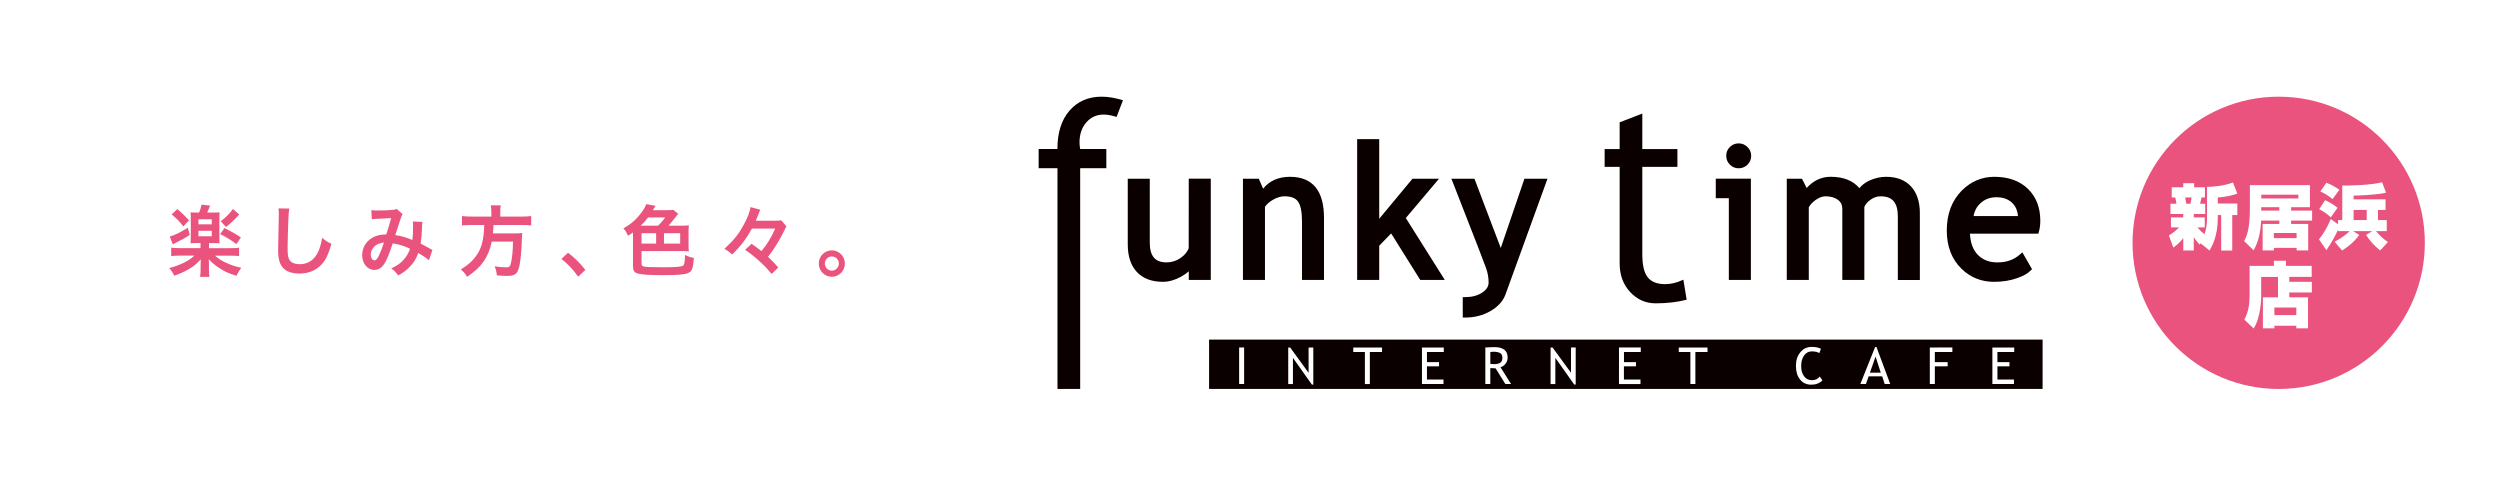 <svg xmlns="http://www.w3.org/2000/svg" id="_&#x30EC;&#x30A4;&#x30E4;&#x30FC;_2" viewBox="0 0 1024 200"><g id="_&#x6587;&#x5B57;"><rect width="1024" height="200" style="fill:#fff; stroke-width:0px;"></rect><path d="M457.34,47.9c-1.9-.64-3.68-.97-5.32-.97-2.85,0-5.22,1.08-7.07,3.21-1.86,2.15-2.77,4.88-2.78,8.16,0,.88.09,1.79.27,2.74h10.71v7.86h-10.71v90.41s-9.3,0-9.3,0v-90.42s-7.71,0-7.71,0v-7.85h7.68c0-6.68,1.65-11.93,4.96-15.73,3.31-3.8,7.69-5.71,13.14-5.71,2.72,0,5.64.5,8.75,1.46l-2.61,6.83Z" style="fill:#0b0000; stroke-width:0px;"></path><path d="M486.91,73.2s0,27.99-.02,28.49c-.56,1.49-1.66,2.82-3.33,3.99-1.76,1.19-3.64,1.79-5.74,1.79-4.69,0-6.87-2.57-6.87-8.08v-26.19s-9.02,0-9.02,0v26.92c0,4.82,1.25,8.61,3.71,11.27,2.48,2.66,6.07,4.04,10.67,4.04,2.42,0,4.93-.7,7.42-2.08,1.27-.7,2.33-1.44,3.19-2.22-.01,1.23-.01,3.53-.01,3.53h9.02s0-41.47,0-41.47h-9.01Z" style="fill:#0b0000; stroke-width:0px;"></path><path d="M528.37,72.42c-4.8,0-8.47,1.7-10.99,4.87-.67-1.51-1.78-4.09-1.78-4.09h-6.49v41.47h9.02v-29.97c.83-1.17,1.97-2.17,3.47-2.98,1.59-.88,3.1-1.32,4.5-1.32,2.63,0,4.46.67,5.51,2.09,1.12,1.5,1.69,4.26,1.69,8.2v23.97h9.01v-25.45c0-11.13-4.68-16.79-13.94-16.79Z" style="fill:#0b0000; stroke-width:0px;"></path><path d="M589.41,73.21h-10.86s-10.76,12.95-13.62,16.39c0-4.86,0-32.6,0-32.6h-9.04v57.67h9.04s0-13.24,0-14.03c.46-.48,3.64-3.74,4.88-5.03,1.27,2,11.93,19.06,11.93,19.06h10.05s-15.19-24.12-15.97-25.37c.9-1.08,13.59-16.08,13.59-16.08Z" style="fill:#0b0000; stroke-width:0px;"></path><path d="M632.35,73.2h-7.94s-8.15,23.86-9.7,28.38c-1.71-4.49-10.78-28.38-10.78-28.38h-9.44l11.23,28.79,2.94,7.75c.72,1.97,1.07,3.99,1.07,5.99,0,1.6-.86,2.94-2.64,4.13-1.89,1.23-4.22,1.84-6.9,1.84h-1.05v8.37h1.05c3.75,0,7.19-.88,10.24-2.63,3.12-1.79,5.2-4.07,6.2-6.79l17.22-47.45h-1.5Z" style="fill:#0b0000; stroke-width:0px;"></path><path d="M663.41,68.36h-6.15v-7.31h6.15v-10.95s9.28-3.58,9.28-3.58v14.53h14.38v7.31h-14.38v35.78c0,4.42.73,7.58,2.22,9.45,1.48,1.88,3.88,2.8,7.17,2.8,2.4,0,4.85-.61,7.42-1.83l1.36,8.21c-3.85.98-8.08,1.47-12.67,1.48-4.15,0-7.65-1.56-10.51-4.66-2.85-3.09-4.27-6.99-4.27-11.73v-39.49Z" style="fill:#0b0000; stroke-width:0px;"></path><path d="M712.16,58.73c-1.41,0-2.63.49-3.61,1.49-.99.97-1.49,2.18-1.49,3.6s.52,2.63,1.51,3.63c.98.98,2.19,1.49,3.58,1.48,1.41,0,2.64-.51,3.63-1.48,1-1.01,1.5-2.21,1.5-3.63s-.5-2.59-1.5-3.58c-1-1.01-2.21-1.51-3.63-1.51Z" style="fill:#0b0000; stroke-width:0px;"></path><path d="M702.78,73.2v7.98s4,0,5.35,0v33.48h9.03v-41.47h-14.38Z" style="fill:#0b0000; stroke-width:0px;"></path><path d="M772.56,72.42c-2.38,0-4.74.54-7,1.6-1.76.84-2.99,1.9-3.94,3.07-2.53-3.03-6.44-4.68-11.78-4.68-3.85,0-7.11,1.6-9.83,4.58-.69-1.32-1.92-3.79-1.92-3.79h-6.23s0,41.46,0,41.46h9.02v-29.76c.6-1.09,1.55-2.11,2.91-3.07,1.39-.94,2.7-1.42,3.87-1.42,2.17,0,3.9.49,5.17,1.46,1.21.91,1.78,2.13,1.78,3.74v29.06h9.02v-29.92c.48-1.09,1.32-2.09,2.57-2.96,1.3-.93,2.66-1.38,4.16-1.37,4.77,0,7.01,2.63,6.99,8.26v26h9.02v-27.42c0-4.6-1.21-8.25-3.6-10.87-2.42-2.63-5.85-3.96-10.2-3.96Z" style="fill:#0b0000; stroke-width:0px;"></path><path d="M830.78,77.49c-3.38-3.37-8.06-5.07-13.91-5.07-5.07,0-9.55,1.88-13.26,5.58-4.12,4.11-6.21,9.64-6.21,16.4,0,6.52,2.04,11.82,6.06,15.71,3.65,3.54,8.1,5.33,13.3,5.33,3.52,0,6.77-.52,9.67-1.59,2.38-.84,4.13-1.82,5.31-3.03l.58-.56-3.96-6.9-.98.86c-2.49,2.2-5.52,3.26-9.25,3.26-3.24,0-5.81-.96-7.85-2.94-2.12-2.06-3.2-5.07-3.39-8.83h28.02l.21-.76c.4-1.39.59-2.94.59-4.57,0-5.3-1.65-9.63-4.92-12.88ZM808.35,88.52c.39-1.97,1.18-3.7,2.65-5.1,1.84-1.78,4.03-2.62,6.75-2.63,2.89,0,5.11.87,6.76,2.64,1.28,1.38,1.88,3.12,2.07,5.08h-18.22Z" style="fill:#0b0000; stroke-width:0px;"></path><path d="M765.91,152.65h4.45l-2.13-6.6-2.31,6.6ZM615.37,146.43c0-.84-.3-1.43-.89-1.79-.6-.38-1.54-.56-2.84-.57-.21,0-.6.04-1.2.11v4.86c.49.07.96.11,1.43.11,1.22,0,2.11-.2,2.68-.6.56-.39.83-1.09.83-2.11ZM495.24,139.09v20.23h341.41v-20.23h-341.41ZM509.59,157.3h-2.04v-14.97h2.04v14.97ZM537.33,157.5l-7.74-10.93v10.74s-1.93,0-1.93,0v-14.96s.81,0,.81,0l7.53,10.35v-10.35h1.93v15.17h-.61ZM566.08,144.18h-4.99v13.13s-2.03,0-2.03,0v-13.13h-4.76v-1.83s11.78,0,11.78,0v1.84ZM589.43,148.34v1.72h-4.95v5.39h6.78v1.85s-8.83,0-8.83,0v-14.96h8.94s0,1.83,0,1.83h-6.89v4.15h4.95ZM616.59,157.3l-3.99-6.43c-.47,0-1.18-.03-2.17-.1v6.53h-2.04v-14.97c.07,0,.6-.02,1.58-.08,1-.05,1.71-.07,2.16-.07,3.59,0,5.4,1.43,5.4,4.28,0,.93-.29,1.78-.88,2.54-.58.76-1.26,1.22-2.06,1.4l4.34,6.89h-2.33ZM645.4,157.5h-.6l-7.73-10.93v10.73h-1.95v-14.96h.82l7.54,10.34v-10.35h1.93s0,15.16,0,15.16ZM670.1,148.32v1.74h-4.94v5.4h6.78s0,1.84,0,1.84h-8.81v-14.97h8.93v1.84s-6.88,0-6.88,0v4.16h4.94ZM694.42,157.3h-2.04v-13.13h-4.76v-1.83h11.78v1.83h-4.97v13.13ZM741.91,157.57c-1.95,0-3.49-.72-4.62-2.14-1.12-1.39-1.68-3.25-1.68-5.56s.59-4.1,1.8-5.57c1.2-1.48,2.75-2.21,4.64-2.21,1.64,0,2.9.27,3.82.8l-.69,1.76c-.64-.47-1.67-.72-3.08-.72-1.31,0-2.37.57-3.16,1.7-.8,1.12-1.19,2.59-1.18,4.36,0,1.71.4,3.09,1.21,4.16.81,1.05,1.86,1.58,3.16,1.58,1.4,0,2.48-.5,3.23-1.5l1.12,1.56c-1.18,1.18-2.7,1.78-4.57,1.78ZM771.97,157.3l-1.02-3.16h-5.55l-1.12,3.16h-2.29l6.07-15.18h.54l5.64,15.18h-2.28ZM792.51,148.34h5.24v1.72s-5.24,0-5.24,0v7.24h-2.06v-14.96s9.24-.01,9.24-.01v1.85s-7.18,0-7.18,0v4.16ZM825.03,144.18h-6.89v4.16h4.93v1.72h-4.92v5.4s6.77,0,6.77,0v1.84h-8.84v-14.96h8.95v1.83Z" style="fill:#0b0000; stroke-width:0px;"></path><circle cx="933.35" cy="99.46" r="59.86" style="fill:#e9537d; stroke-width:0px;"></circle><path d="M901.34,99.62l-.32.61c-.64-.69-1.56-1.7-2.45-3.06v5.43h-4.3v-5.08c-.26.35-1.76,2.28-4.07,3.9l-1.82-4.99c1.65-1.04,2.86-1.93,4.19-3.29h-3.35v-4.1h5.05v-1.39h-5.25v-4.19h2.48c-.12-.84-.29-1.67-.52-2.57h-1.44v-4.19h4.73v-1.67h4.45v1.67h4.42v4.19h-1.39c-.17.89-.2,1.07-.58,2.57h2.08v4.19h-4.68v1.39h4.5v4.1h-3c1.33,1.5,1.47,1.62,2.89,2.8.75-1.96,1.04-4.5,1.04-6.61v-12.79c2.71-.03,6.99-.43,10.62-1.79l1.79,4.53c-2.25.87-5.63,1.5-8,1.59v2.51h8v4.71h-2.08v14.52h-4.53v-14.52h-1.39v1.27c0,7.3-2.37,11.49-3.38,13.25l-3.7-2.97ZM895.05,80.88c.2.89.43,2.25.49,2.57h1.67c.14-.64.35-1.59.46-2.57h-2.63Z" style="fill:#fff; stroke-width:0px;"></path><path d="M926.14,90.35c-.17,4.24-.92,8.49-3.06,12.18l-3.9-3.81c.95-1.76,2.37-4.39,2.37-13.45v-9.44h24.6v9.04h-7.71v1.39h8.6v4.1h-8.6v1.36h6.99v10.85h-4.73v-1.04h-9.3v1.04h-4.62v-10.85h6.84v-1.36h-7.48ZM933.61,86.25v-1.39h-7.42v1.39h7.42ZM926.22,79.73v1.56h15.19v-1.56h-15.19ZM931.39,95.43v2.11h9.3v-2.11h-9.3Z" style="fill:#fff; stroke-width:0px;"></path><path d="M956.27,99.01c2.86-1.5,5.05-3.2,6.12-4.33h-4.73v-.58c-.64,1.41-2.05,4.42-4.76,8.37l-3.06-4.45c2.8-3.35,4.45-7.39,4.82-8.31l3,2.14v-1.7h1.73v-14.15c1.76.03,11.95-.09,16.31-1.36l1.65,4.3c-4.47.95-11.26,1.15-13.31,1.18v1.53h13.08v4.33h-3.09v4.16h3.58v4.53h-4.42c2.25,2.6,3.67,3.64,4.91,4.47l-3.18,3.44c-2.05-1.56-4.45-4.1-5.75-6.38l2.51-1.53h-7.85l2.51,1.56c-2.19,3.06-4.82,4.99-7.02,6.38l-3.06-3.61ZM952.34,81.98c.58.26,3.12,1.44,5.11,3.12l-2.74,3.93c-1.85-1.79-3.81-2.86-4.76-3.35l2.4-3.7ZM952.92,74.85c2.66,1.04,4.39,2.25,5.28,2.89l-2.8,3.81c-1.7-1.5-3.78-2.6-5-3.12l2.51-3.58ZM964.04,85.99v4.16h5.37v-4.16h-5.37Z" style="fill:#fff; stroke-width:0px;"></path><path d="M933.06,113.42h-6.87v7.91c0,.23,0,8.49-3.09,13.22l-3.84-3.64c1.67-2.97,2.17-6.38,2.17-9.79v-12.21h9.96v-2.11h4.94v2.11h10.54v4.5h-9.18v2.02h9.24v4.36h-9.24v1.99h7.68v12.7h-4.79v-1.07h-8.98v1.07h-4.71v-12.7h6.18v-8.37ZM931.59,125.97v3.09h8.98v-3.09h-8.98Z" style="fill:#fff; stroke-width:0px;"></path><path d="M80.49,99.55c-.95,0-1.77.03-2.43.1.06-.73.09-1.5.09-2.65v-7.46c0-1.34,0-1.53-.09-2.58.79.1,1.14.1,2.49.1h1.01c.47-1.18.76-2.04,1.01-3.25l3.5.41c-.6,1.47-1.01,2.42-1.2,2.84h2.65c1.29,0,1.61,0,2.43-.1-.09.77-.09,1.12-.09,2.58v7.46c0,1.37.03,2.04.09,2.65-.69-.06-1.45-.1-2.37-.1h-1.96v2.1h8.52c1.86,0,2.97-.06,3.79-.19v3.44c-.95-.13-2.08-.19-3.82-.19h-6.12c1.86,1.47,2.97,2.17,4.55,2.9,2.12.96,3.57,1.47,6.28,2.07-.82,1.12-1.33,1.95-1.96,3.28-3-.96-4.14-1.44-6-2.52-2.21-1.31-3.98-2.71-5.34-4.27q0,.38.03.86c0,.1.03,1.15.03,1.24v1.85c0,1.59.03,2.23.22,3.28h-3.85c.16-1.02.22-1.88.22-3.28v-1.82c0-.61.03-1.21.09-2.1-1.77,1.88-2.94,2.87-4.83,3.99-1.74,1.02-3.82,1.98-6.06,2.74-.63-1.31-1.1-2.04-2.05-3.13,4.33-1.12,7.89-2.87,10.32-5.1h-5.75c-1.64,0-2.87.06-3.76.19v-3.44c.88.13,2.08.19,3.76.19h8.24v-2.1h-1.67ZM77.71,96.2c-1.83,1.24-3,1.91-5.65,3.22-.6.29-.63.32-1.29.67l-1.23-3.22c2.02-.51,4.42-1.72,7.39-3.6l.79,2.93ZM72.6,85.64c1.74,1.4,3,2.62,4.8,4.62l-2.3,2.46c-1.61-2.07-3.03-3.51-4.8-4.88l2.3-2.2ZM81.28,91.89h5.46v-2.07h-5.46v2.07ZM81.28,96.77h5.46v-2.23h-5.46v2.23ZM91.95,93.39c3.16,1.63,4.83,2.58,6.72,3.86l-1.83,2.74c-2.3-1.72-4.26-2.93-6.66-4.11l1.77-2.49ZM97.98,87.88c-2.3,2.46-3.79,3.83-5.4,5.1l-2.15-2.36c2.37-1.88,3.38-2.9,4.99-5.01l2.56,2.26Z" style="fill:#e9537d; stroke-width:0px;"></path><path d="M118.5,85.42c-.19.92-.25,1.85-.38,4.31-.13,2.97-.32,9.44-.32,11.7,0,3.03.19,4.18.82,5.13.73,1.05,2.24,1.66,4.23,1.66,3.41,0,6.16-1.95,7.64-5.45.69-1.66,1.1-3.16,1.45-5.36,1.71,1.4,2.27,1.75,3.82,2.46-1.26,4.31-2.21,6.38-3.76,8.13-2.37,2.71-5.49,4.05-9.47,4.05-2.18,0-4.2-.51-5.52-1.4-2.18-1.47-3.09-3.92-3.09-8.2,0-1.66.06-4.85.25-12.85.03-.96.03-1.63.03-2.07,0-.89-.03-1.34-.13-2.17l4.42.06Z" style="fill:#e9537d; stroke-width:0px;"></path><path d="M152.12,86.06c.73.13,1.52.16,3.19.16,1.89,0,4.7-.13,5.87-.29.63-.06.85-.13,1.26-.38l2.49,2.17c-.28.38-.44.73-.66,1.34-.16.38-2.08,6.25-2.37,7.24,2.46.35,4.58.96,6.98,2.01.25-1.63.32-2.93.32-5.9,0-.7-.03-1.05-.13-1.69l3.98.16c-.13.67-.16.92-.19,2.14-.09,2.81-.25,4.72-.57,6.76,1.01.51,2.4,1.24,3.38,1.82.85.51.98.54,1.45.77l-1.42,4.21c-.92-.8-2.75-2.04-4.36-2.97-.88,2.36-1.83,3.92-3.44,5.61-1.39,1.47-2.97,2.65-4.77,3.6-1.33-1.66-1.64-1.98-2.87-2.87,2.37-1.15,3.6-1.98,4.89-3.35,1.26-1.37,2.3-3.09,2.81-4.72-2.24-1.08-4.1-1.69-7.1-2.2-1.39,4.21-2.21,6.25-3.13,7.85-1.17,2.04-2.59,3.03-4.33,3.03-2.9,0-5.05-2.58-5.05-6.06,0-2.93,1.42-5.42,3.91-6.98,1.64-1.02,3.31-1.44,5.97-1.53.82-2.52,1.2-3.73,1.99-6.67-1.61.13-2.37.16-5.46.29-1.29.06-1.86.1-2.49.19l-.16-3.73ZM153.07,101.24c-.79.86-1.2,1.95-1.2,3.06,0,1.31.69,2.36,1.55,2.36.6,0,1.07-.57,1.8-2.01.63-1.28,1.39-3.25,2.05-5.33-2.12.32-3.22.83-4.2,1.91Z" style="fill:#e9537d; stroke-width:0px;"></path><path d="M201.25,86.76c0-1.05-.06-1.88-.22-2.65h4.07c-.13.67-.19,1.5-.19,2.65v1.95h8.68c1.77,0,2.9-.06,3.98-.22v3.86c-.98-.13-1.96-.19-3.85-.19h-11.55c-.16,2.39-.16,2.49-.25,3.44h8.75c1.64,0,2.53-.03,3.25-.16,0,.16,0,.26-.03.32-.06.48-.06.86-.13,2.23-.13,4.78-.54,8.9-1.07,11.19-.73,3.03-1.77,3.83-4.92,3.83-1.1,0-1.83-.03-4.26-.22-.13-1.47-.38-2.52-.92-3.7,1.83.29,3.28.41,4.74.41s1.71-.35,2.12-2.55c.38-1.91.57-3.92.69-8h-8.71c-1.33,6.41-4.17,10.49-10.13,14.45-.79-1.4-1.39-2.1-2.56-3.03,2.78-1.75,4.14-2.87,5.65-4.72,2.72-3.28,3.79-6.98,3.95-13.49h-5.18c-1.58,0-2.87.06-3.95.19v-3.86c1.14.16,2.34.22,3.95.22h8.11v-1.95Z" style="fill:#e9537d; stroke-width:0px;"></path><path d="M232.66,103.53c2.9,2.23,4.67,3.99,7.1,7.02l-2.94,2.77c-2.3-3.16-4.1-5.07-6.85-7.27l2.68-2.52Z" style="fill:#e9537d; stroke-width:0px;"></path><path d="M279.32,92.44c1.17,0,1.86-.03,2.84-.16-.09.8-.13,1.37-.13,2.39v5.9c0,.96.03,1.56.13,2.39-1.1-.1-1.93-.13-2.78-.13h-16.61v5.07c0,.89.25,1.15,1.2,1.31,1.2.19,3.09.26,7.67.26,5.18,0,7.48-.19,8.15-.67.54-.38.76-1.63.79-4.37,1.29.64,2.21.96,3.63,1.21-.32,4.27-.79,5.55-2.34,6.19-1.45.64-4.23.86-10.13.86s-8.9-.19-10.48-.64c-1.52-.45-1.99-1.18-1.99-3.09v-13.78c-.63.48-1.04.77-2.05,1.4-.44-1.18-1.07-2.2-1.89-3.03,3.09-1.75,5.24-3.6,7.29-6.35,1.2-1.59,1.64-2.36,2.05-3.6l3.85.7c-.22.32-.32.45-.69,1.08-.09.19-.19.35-.41.7h5.21c1.96,0,2.62-.03,3.09-.19l2.08,1.72c-.22.19-.63.7-1.26,1.53-.98,1.24-2.05,2.55-2.71,3.28h5.49ZM269.53,92.44c.95-.86,2.08-2.17,2.97-3.38h-7.07c-1.01,1.4-1.7,2.17-3,3.38h7.1ZM268.75,95.53h-5.97v4.24h5.97v-4.24ZM271.97,99.77h6.63v-4.24h-6.63v4.24Z" style="fill:#e9537d; stroke-width:0px;"></path><path d="M307.99,93.65c-2.56,4.5-4.36,6.86-8.08,10.62-1.2-1.08-1.93-1.63-3.19-2.36,3.98-3.67,5.78-5.93,7.89-9.79,1.67-3.06,2.62-5.55,2.75-7.3l4.07,1.08c-.25.48-.41.89-1.07,2.61-.16.38-.19.48-.79,1.91h6.79c1.83,0,2.97-.06,3.66-.16l2.08,2.42q-.13.22-.35.7s-.06.13-.16.32c-.03.06-.19.35-.38.8-.73,1.5-1.86,3.6-2.94,5.36-1.33,2.17-2.08,3.28-3.69,5.36,1.8,1.69,2.68,2.58,4.2,4.34l-2.71,2.65c-1.96-2.33-2.9-3.32-4.83-5.07-2.08-1.91-3.31-2.9-6.03-4.82l2.62-2.46c1.64,1.12,2.56,1.82,4.07,3,2.46-3.03,3.76-5.13,5.62-9.22h-9.53Z" style="fill:#e9537d; stroke-width:0px;"></path><path d="M346.06,107.94c0,3-2.4,5.42-5.34,5.42s-5.34-2.42-5.34-5.42,2.4-5.39,5.34-5.39,5.34,2.42,5.34,5.39ZM337.85,107.94c0,1.63,1.29,2.93,2.87,2.93s2.87-1.31,2.87-2.93-1.29-2.9-2.87-2.9-2.87,1.31-2.87,2.9Z" style="fill:#e9537d; stroke-width:0px;"></path></g></svg>